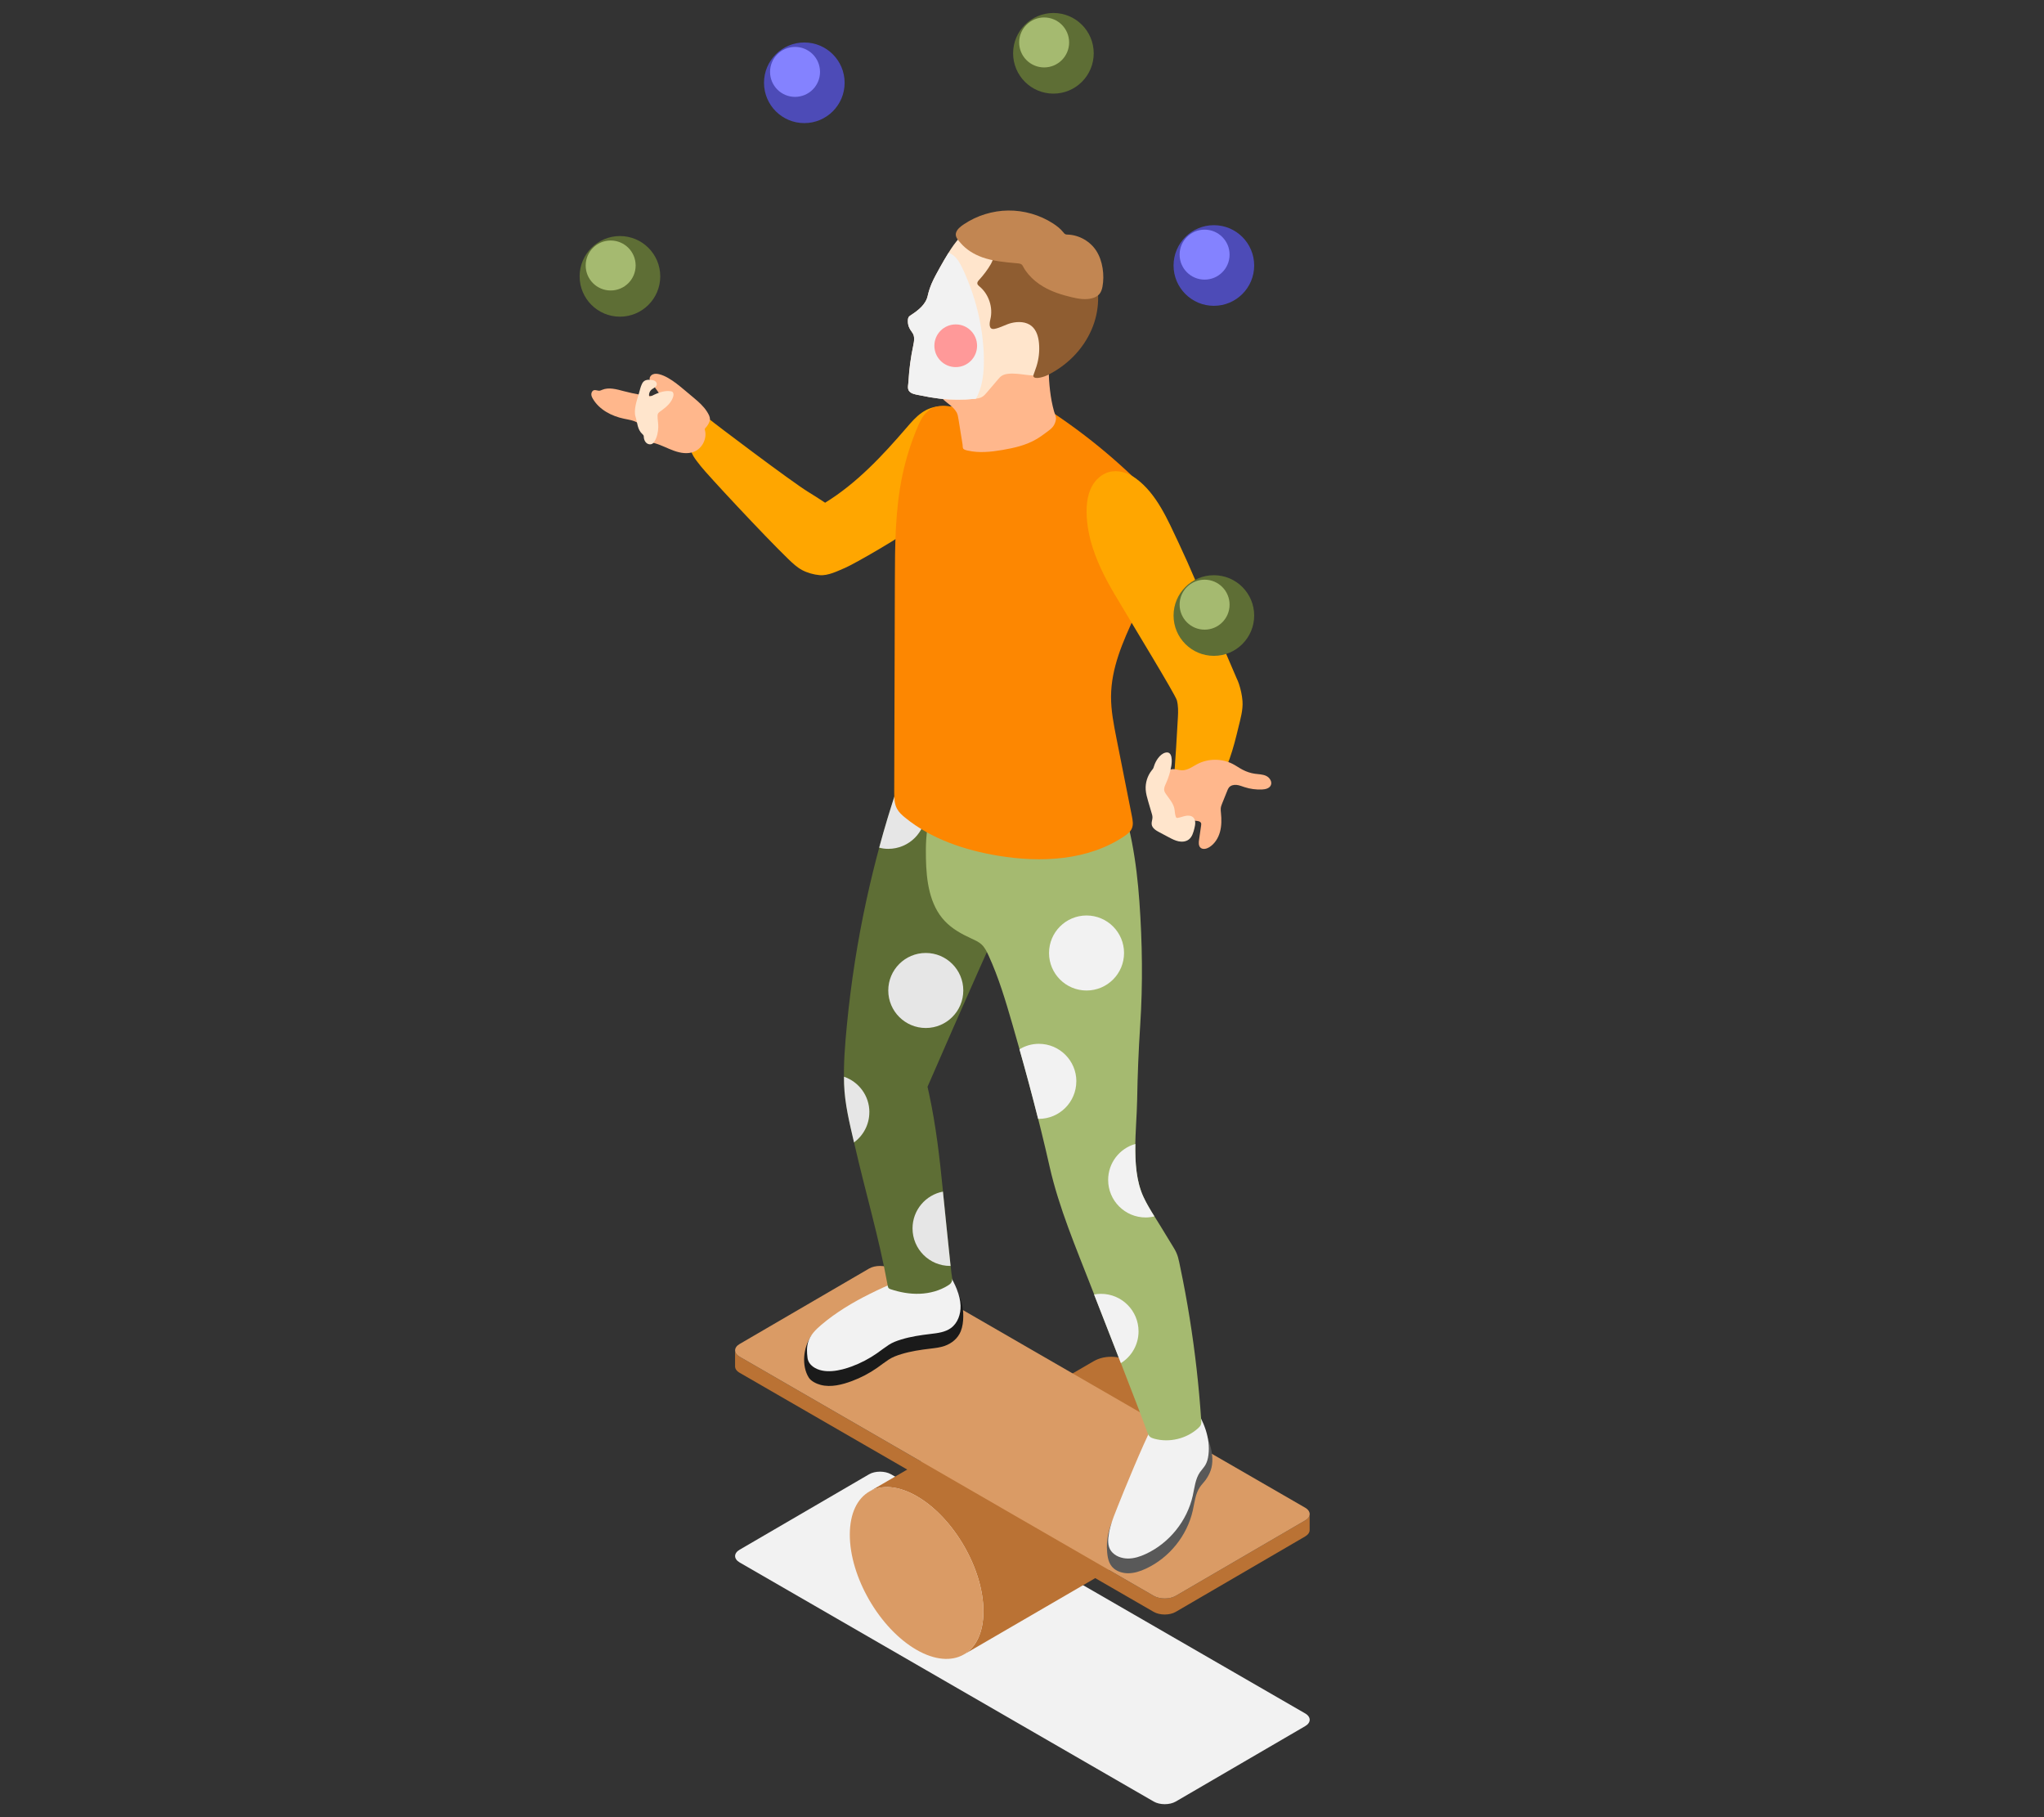 <?xml version="1.0" encoding="UTF-8"?>
<svg id="Layer_2" data-name="Layer 2" xmlns="http://www.w3.org/2000/svg" viewBox="0 0 540 480">
  <rect x="0" y="0" width="540" height="480" fill="#333333" stroke="none"/>
  <defs>
    <style>
      .cls-1 {
        fill: #ffb78c;
      }

      .cls-1, .cls-2, .cls-3, .cls-4, .cls-5, .cls-6, .cls-7, .cls-8, .cls-9, .cls-10, .cls-11, .cls-12, .cls-13, .cls-14, .cls-15, .cls-16, .cls-17, .cls-18 {
        stroke-width: 0px;
      }

      .cls-2 {
        fill: #f99;
      }

      .cls-3 {
        fill: #ffe5cc;
      }

      .cls-4 {
        fill: #e6e6e6;
      }

      .cls-5 {
        fill: #5e6e35;
      }

      .cls-19 {
        isolation: isolate;
      }

      .cls-6 {
        fill: #1a1a1a;
      }

      .cls-7 {
        fill: #8f5d31;
      }

      .cls-8 {
        fill: none;
      }

      .cls-9 {
        fill: #4d4bb7;
      }

      .cls-10 {
        fill: #fd8701;
      }

      .cls-11 {
        fill: #ba7234;
      }

      .cls-12 {
        fill: #595959;
      }

      .cls-13 {
        fill: #c28652;
      }

      .cls-14 {
        fill: #a5ba70;
      }

      .cls-15 {
        fill: #da9b65;
      }

      .cls-16 {
        fill: #ffa600;
      }

      .cls-17 {
        fill: #8482ff;
      }

      .cls-18 {
        fill: #f2f2f2;
      }
    </style>
  </defs>
  <g id="Layer_2-2" data-name="Layer 2">
    <g>
      <rect class="cls-8" width="540" height="480"/>
      <g>
        <path class="cls-18" d="m344.79,452.58c1.62.93,1.61,2.45.02,3.37l-34.19,19.92c-1.6.93-4.21.93-5.82,0l-109.38-63.15c-1.61-.93-1.62-2.44-.02-3.37l34.19-19.92c1.59-.93,4.21-.93,5.82,0l109.38,63.15Z"/>
        <g class="cls-19">
          <path class="cls-11" d="m301.45,360.81c-4.9-2.83-9.35-3.1-12.56-1.23l-59.23,34.42c3.21-1.87,7.66-1.6,12.56,1.23,9.75,5.63,17.63,19.27,17.59,30.47-.02,5.56-1.98,9.47-5.14,11.31l59.23-34.42c3.17-1.84,5.13-5.75,5.14-11.31.03-11.21-7.84-24.84-17.59-30.47Z"/>
          <path class="cls-15" d="m242.22,395.22c9.75,5.63,17.63,19.27,17.59,30.47-.03,11.2-7.96,15.71-17.71,10.08-9.74-5.63-17.63-19.27-17.59-30.46.03-11.21,7.97-15.72,17.71-10.09Z"/>
        </g>
        <g class="cls-19">
          <path class="cls-11" d="m344.81,401.61l-34.19,19.92c-1.6.93-4.21.93-5.82,0l-109.38-63.15c-.81-.47-1.22-1.08-1.22-1.7v4.24c-.01.61.39,1.23,1.21,1.7l109.38,63.15c1.62.93,4.22.93,5.82,0l34.19-19.92c.79-.46,1.19-1.07,1.19-1.68v-4.24c.01.61-.39,1.21-1.18,1.68Z"/>
          <path class="cls-15" d="m344.79,398.24c1.62.93,1.61,2.45.02,3.37l-34.19,19.92c-1.6.93-4.21.93-5.82,0l-109.38-63.15c-1.61-.93-1.62-2.44-.02-3.37l34.19-19.92c1.59-.93,4.21-.93,5.82,0l109.38,63.15Z"/>
        </g>
        <g>
          <path class="cls-6" d="m254.1,344.25c-.07-.28-.15-.56-.24-.84-.66-1.98-1.94-3.75-3.62-4.99.17.53.24,1.37-.5,1.44-.33.03-.69-.12-1.02-.13-.38,0-.77.07-1.15-.05-.92-.28-1.63-.96-2.61-.78-.65.12-1.29.28-1.91.5-.97.35-1.67,1.07-2.62,1.48-1.18.51-2.37,1-3.55,1.51-2.36,1.02-4.71,2.07-7.01,3.22-2.64,1.31-5.22,2.74-7.69,4.36-1.22.8-2.4,1.64-3.55,2.53-.59.46-1.16.93-1.73,1.41-.45.38-.73.46-1.24-.04-.38-.38-.64-.89-.71-1.42-.3,0-.53.27-.7.52-2.01,2.93-2.55,7.77-.59,10.9.61.98,2.06,1.66,3.14,1.94,2.72.72,5.72-.06,8.29-1.02,2.33-.87,4.55-2.03,6.59-3.45,1.04-.73,2.04-1.52,3.1-2.21,1.05-.68,2.1-1.06,3.29-1.43,2.52-.78,5.14-1.16,7.75-1.47,1.25-.15,2.53-.29,3.73-.71,1.89-.66,3.51-1.99,4.27-3.87.49-1.23.65-2.57.66-3.89.01-1.18-.09-2.37-.38-3.52Z"/>
          <path class="cls-18" d="m252.85,340.72c-.3-.76-.64-1.51-1.01-2.24-.7-1.41-1.51-2.82-2.74-3.81.12.09-.59.9-.68.98-.32.25-.47.28-.86.16-.92-.28-1.63-.96-2.61-.78-.65.12-1.29.28-1.91.5-.97.35-1.67,1.07-2.62,1.48-1.18.51-2.37,1-3.55,1.51-2.36,1.02-4.71,2.07-7.01,3.22-4.57,2.27-8.99,4.91-12.89,8.22-1.47,1.25-2.92,2.69-3.47,4.54-.41,1.38-.34,2.76-.16,4.19.12.94.67,1.74,1.43,2.3,2.87,2.1,7.27,1.06,10.31-.07,2.33-.87,4.55-2.03,6.59-3.45,1.04-.73,2.04-1.52,3.1-2.21,1.05-.68,2.1-1.06,3.29-1.43,2.52-.78,5.14-1.16,7.75-1.47,1.89-.22,3.87-.45,5.41-1.56,1.81-1.32,2.63-3.69,2.55-5.93-.05-1.42-.41-2.8-.93-4.13Z"/>
          <path class="cls-5" d="m253.5,203.95c-1.59,0-3.51.29-5.01.83-.87.31-1.8,1.28-2.79.97-.74-.23-1.3-.81-1.92-1.26-1.02-.73-3.59-1.78-4.83-.99-1.08.69-1.56,3.56-1.96,4.78-3.24,9.7-5.94,19.57-8.11,29.56-2.36,10.86-4.07,21.85-5.14,32.91-.5,5.2-.93,10.39-.74,15.59.2,5.51,1.55,10.67,2.77,16.02,2.81,12.36,6.46,24.54,8.71,37.01.11.6.1.93.78,1.16,2.48.83,5.09,1.31,7.71,1.21s5.23-.79,7.45-2.17c.28-.18.57-.37.78-.63.63-.77.27-1.78.15-2.68-.13-1.05-1.87-17.91-2.28-22.12-.83-8.41-1.81-16.82-3.59-25.09-.14-.66-.29-1.32-.44-1.98,9.03-20.81,18.25-41.54,27.69-62.16.27-.59.55-1.23.46-1.87-.06-.47-.31-.88-.54-1.29-1.75-3.05-3.1-6.33-4.94-9.33-1.83-3-4.25-5.8-7.47-7.23-2.1-.93-4.43-1.24-6.72-1.23Z"/>
          <path class="cls-4" d="m254.49,261.63c0,5.47-4.44,9.91-9.91,9.91s-9.91-4.44-9.91-9.91,4.44-9.91,9.91-9.91,9.91,4.44,9.91,9.91Z"/>
          <path class="cls-4" d="m229.67,293.78c0,3.28-1.6,6.18-4.05,7.98-1.18-5.14-2.44-10.12-2.62-15.43-.02-.64-.03-1.28-.03-1.92,3.9,1.33,6.71,5.01,6.71,9.36Z"/>
          <path class="cls-4" d="m251.13,334.39h-.13c-5.48,0-9.92-4.44-9.92-9.92,0-4.82,3.46-8.84,8.03-9.71.4,4.1,1.55,15.14,2.02,19.63Z"/>
          <path class="cls-4" d="m244.59,214.32c0,5.46-4.44,9.9-9.92,9.9-.82,0-1.63-.1-2.4-.32,1.41-5.24,2.99-10.45,4.71-15.61.25-.77.54-2.18.97-3.31,3.87,1.34,6.64,5.03,6.64,9.34Z"/>
          <path class="cls-16" d="m253.37,107.75c-1.73-.4-3.52-.53-5.29-.41-1.64.12-3.16.7-4.51,1.64-1.58,1.09-2.84,2.57-4.09,4.02-6.38,7.41-13.16,14.67-21.49,19.79-1.49-.99-3.01-1.95-4.53-2.89-4.46-2.74-24.92-18.19-25.94-19.09-.06-.05-.12-.1-.2-.11-.09-.01-.17.04-.25.08-1.37.88-2.39,2.21-3.25,3.6-.53.86-1.01,1.75-1.26,2.73-.02.06-.03.13-.04.19-.5,2.26,1.31,4.12,2.61,5.83,1.54,2.02,16.86,18.49,23.12,24.53,1.13,1.09,2.29,2.19,3.68,2.93,1.38.73,3.05,1.19,4.6,1.33,2.24.21,4.78-1.1,6.79-1.95,2.33-.99,15.51-8.53,19.43-11.74.78-.64,1.55-1.3,2.31-1.97.74-.66,1.49-1.35,1.96-2.22.53-.99.68-2.13.89-3.23.71-3.6,2.27-6.96,3.49-10.43.78-2.23,1.42-4.53,1.59-6.9.08-1.07.18-2.4-.15-3.43-.13-.4-.26-.61-.16-1.05.04-.17.44-1.3.69-1.24Z"/>
          <path class="cls-12" d="m292.44,408.89c0,.18,0,.36.02.55.09,1.77.37,3.74,1.85,4.92,1.03.82,2.38,1.2,3.69,1.21,1.65,0,3.25-.52,4.74-1.22,6.18-2.87,10.89-8.72,12.38-15.37.48-2.13.67-4.42,1.91-6.22.47-.68,1.07-1.26,1.54-1.92.52-.74.97-1.58,1.27-2.43.69-1.95.51-4.11,0-6.12-.41-1.63-1.04-3.21-1.86-4.68-.02.29-.09.58-.23.84-.09.17-.22.34-.41.35-.37.02-.18-.35-.2-.51-.05-.32-.34-.69-.5-.97-.37-.67-.77-1.32-1.2-1.96.39.59-.55,2.33-1.18,2.39-.35.03-.97-.42-1.31-.53-.59-.2-1.2-.33-1.82-.38-1.64-.13-3.27.34-4.65,1.23-1.41.92-1.65,2-2.42,3.4-.18.33-.35.67-.52,1.01-1.03,2.08-1.95,4.21-2.87,6.34-1.09,2.52-2.15,5.05-3.2,7.59-.43,1.05-.86,2.1-1.29,3.15-.16.41-.33.81-.49,1.22-.15.37-.43,1.23-.97.66-.15-.16-.21-.38-.25-.6-.26.28-.44.62-.59.97-.28.62-.52,1.25-.72,1.9-.52,1.68-.77,3.44-.74,5.19Z"/>
          <path class="cls-18" d="m292.98,404.98c-.28,1.56-.44,3.4.58,4.74,1.02,1.34,2.79,1.95,4.43,1.96,1.65,0,3.25-.52,4.74-1.22,6.18-2.87,10.89-8.72,12.38-15.37.48-2.13.67-4.42,1.91-6.22.44-.63.99-1.18,1.39-1.84.49-.81.72-1.75.84-2.69.59-4.54-1.3-9.06-3.81-12.88.39.59-.55,2.33-1.18,2.39-.35.03-.97-.42-1.31-.53-.59-.2-1.2-.33-1.82-.38-1.64-.13-3.27.34-4.65,1.23-1.41.92-1.65,2-2.42,3.4-1.89,3.44-7.47,17.01-8.71,20.2-.71,1.83-1.5,3.64-2,5.54-.13.48-.27,1.05-.38,1.66Z"/>
          <path class="cls-14" d="m317.34,375.09c-.6-9-1.61-17.97-3.04-26.88-.72-4.51-1.55-9-2.49-13.47-.42-1.99-.58-3.27-1.65-5.02-1.18-1.94-2.37-3.88-3.55-5.82-1.55-2.53-3.29-5.08-4.54-7.77-3.38-7.31-1.78-17.71-1.65-25.55.11-6.61.38-13.21.81-19.8.71-10.83.56-21.74-.21-32.56-.75-10.57-2.41-21.19-6.41-31.06-.82,2.89-3.66,4.82-6.58,5.53-2.92.71-5.97.44-8.97.35-4.09-.12-8.21.11-12.25-.59-4.86-.84-9.61-3.01-14.51-2.46-7.61.85-7.79,10.7-7.68,16.7.11,5.92.92,12.32,5,16.62,1.93,2.04,4.44,3.42,6.99,4.59.97.45,1.97.88,2.75,1.62.82.77,1.32,1.81,1.79,2.83,2.72,5.92,4.5,11.97,6.31,18.19,3.63,12.46,7,25.06,9.86,37.72,2.43,10.73,6.96,21.38,10.96,31.65,1.67,4.29,13.11,33.49,14.77,38.26.17.48.35.97.72,1.31.31.28.73.43,1.13.54,4.02,1.12,8.57.03,11.65-2.78.29-.27.58-.56.72-.92.14-.38.12-.79.09-1.2Z"/>
          <path class="cls-18" d="m296.96,251.73c0,5.47-4.44,9.91-9.91,9.91s-9.91-4.44-9.91-9.91,4.44-9.91,9.91-9.91,9.91,4.44,9.91,9.91Z"/>
          <path class="cls-18" d="m284.35,285.62c0,5.48-4.44,9.92-9.9,9.92-.07,0-.13,0-.2-.02-1.55-6.15-3.19-12.27-4.92-18.35,1.5-.92,3.24-1.45,5.13-1.45,5.46,0,9.9,4.44,9.9,9.9Z"/>
          <path class="cls-18" d="m304.98,321.3c-.74.18-1.51.29-2.3.29-5.48,0-9.92-4.44-9.92-9.92,0-4.52,3.04-8.34,7.19-9.5-.1,4.96.25,9.92,2.12,13.95.82,1.78,1.85,3.5,2.91,5.18Z"/>
          <path class="cls-18" d="m300.79,351.67c0,3.55-1.87,6.66-4.67,8.39-2.76-7.11-5.6-14.39-7.08-18.12.59-.12,1.21-.18,1.83-.18,5.48,0,9.92,4.44,9.92,9.92Z"/>
          <path class="cls-10" d="m244.77,108.95c-1.09,1.02-1.75,2.41-2.33,3.79-1.75,4.11-3.1,8.39-4.03,12.77-1.94,9.18-1.97,18.64-2,28.02-.06,18.54-.11,37.09-.17,55.63,0,1.52,0,3.12.73,4.46.51.95,1.33,1.69,2.17,2.37,6.92,5.64,15.7,8.57,24.51,10.04,11.37,1.89,23.79,1.3,33.36-5.14.82-.55,1.66-1.19,2.03-2.11.41-.99.2-2.11,0-3.16-1.36-6.88-2.73-13.75-4.09-20.62-.72-3.65-1.45-7.34-1.43-11.06.11-14.94,12.06-27.5,13.67-42.35.28-2.57.22-5.25-.86-7.6-.85-1.85-2.28-3.37-3.72-4.82-9.16-9.27-19.49-17.39-30.67-24.08-.75-.45-1.55-.91-2.43-.96-4.21-.26-8.05,3.99-12.38,4.12-3.95.12-9.03-2.87-12.35.72Z"/>
          <path class="cls-1" d="m252.68,108.82c.34.62.45,1.32.56,2.02.35,2.2.7,4.4,1.06,6.6.05.29,0,.78.15,1.03.22.34.86.47,1.22.55,3.01.69,6.16.35,9.2-.17,3.1-.53,6.23-1.26,8.95-2.85,1.04-.61,2.01-1.34,2.98-2.06.5-.38,1.01-.76,1.39-1.26.4-.52.71-1.28.78-1.94.08-.7-.32-1.42-.51-2.09-.5-1.79-.83-3.62-1.05-5.46-.44-3.71-.44-7.45-.43-11.18-1.42,1.93-4.07,2.45-6.47,2.56-6.05.29-12.18-1.01-18.13.11-1.44.27-2.91.71-3.97,1.72-1.29,1.23-1.76,3.17-1.45,4.92.29,1.64,1.21,3.28,2.45,4.39,1.07.96,2.55,1.84,3.25,3.13Z"/>
          <path class="cls-3" d="m289.19,77.68c-.18,7.04-3.45,13.93-8.74,18.55-1.45,1.24-3.08,2.37-4.94,2.77-2.97.66-6.07-.57-9.11-.27-.61.07-1.23.2-1.75.54-.39.25-.71.61-1.01.97-.94,1.11-1.88,2.22-2.84,3.33-.42.5-.86,1.03-1.45,1.33-.47.25-1.01.35-1.55.42-.1.02-.18.02-.29.03-3.11.3-6.25.29-9.36-.07-1.55-.18-3.09-.44-4.62-.77-.94-.22-2-.27-2.86-.77-1.19-.71-.72-1.85-.66-3.06.17-3.14.59-6.27,1.24-9.34.24-1.16.49-2.49-.22-3.45-.82-1.14-1.26-1.9-1.18-3.41.02-.22.05-.44.15-.64.13-.27.42-.45.69-.64,1.88-1.21,3.93-2.81,4.4-5.11.24-1.08.59-2.12,1.01-3.14.64-1.5,1.45-2.92,2.24-4.35.72-1.28,1.45-2.57,2.24-3.82.87-1.41,1.83-2.77,2.94-4.02.25-.29.52-.59.87-.74.34-.17.69-.07,1.04-.17.34-.12.67-.42.97-.61.79-.45,1.61-.84,2.45-1.18,1.66-.66,3.43-1.09,5.19-1.29,3.75-.44,7.55.08,11.18,1.08,3.51.96,7.01,2.4,9.55,4.99,3.24,3.33,4.52,8.18,4.39,12.82Z"/>
          <path class="cls-18" d="m259.92,94.17c.07,3.11-.12,6.29-1.19,9.19-.25.67-.55,1.33-.91,1.97-.1.02-.18.02-.29.03-3.11.3-6.25.29-9.36-.07-1.55-.18-3.09-.44-4.62-.77-.94-.22-2-.27-2.86-.77-1.19-.71-.72-1.85-.66-3.06.17-3.14.59-6.27,1.24-9.34.24-1.16.49-2.49-.22-3.45-.82-1.14-1.26-1.9-1.18-3.41.02-.22.05-.44.15-.64.13-.27.42-.45.69-.64,1.88-1.21,3.93-2.81,4.4-5.11.24-1.08.59-2.12,1.01-3.14.64-1.5,1.45-2.92,2.24-4.35.72-1.28,1.45-2.57,2.24-3.82.45.13.92.39,1.38.76,1.08.89,1.73,2.17,2.34,3.43,3.41,7.24,5.38,15.19,5.6,23.19Z"/>
          <path class="cls-2" d="m258.13,91.33c0,3.11-2.52,5.64-5.64,5.64s-5.64-2.52-5.64-5.64,2.52-5.64,5.64-5.64,5.64,2.52,5.64,5.64Z"/>
          <path class="cls-7" d="m258.7,73.89c-.27.3-.57.65-.5,1.04.06.31.33.53.58.74,2.47,2.06,3.62,5.56,2.86,8.69-.26,1.08-.48,2.8,1.11,2.51,1.52-.28,2.94-1.18,4.46-1.55,1.81-.44,3.89-.38,5.33.81,1.3,1.08,1.8,2.85,1.95,4.54.19,2.07-.05,4.17-.68,6.15-.24.74-.53,1.47-.77,2.21-.04.11-.07.23-.04.34.29,1.06,3.12.04,3.66-.23,5.18-2.57,9.44-6.75,11.75-12.14,2.05-4.77,2.34-10.35.39-15.16-.11.99-.42,1.95-.9,2.82-.42.77-3.17-.65-3.79-.93-2.06-.92-3.98-2.17-5.66-3.68-1.82-1.64-3.42-3.63-5.68-4.59-2.37-1.01-5.74-.93-8.16-.06-1.83.65-1.97,2.86-2.84,4.36-.86,1.48-1.91,2.87-3.07,4.14Z"/>
          <path class="cls-13" d="m259.44,67.95c2.94,1.05,6.09,1.31,9.2,1.59.89.08,1.27.1,1.66.87.38.75.88,1.44,1.42,2.08,1.09,1.29,2.43,2.36,3.89,3.22,2.33,1.37,4.93,2.2,7.56,2.81,1.77.42,3.64.74,5.4.25.72-.2,1.42-.54,1.89-1.11.45-.54.67-1.23.8-1.92.57-3.04.07-6.86-1.63-9.49-1.62-2.51-4.51-4.16-7.5-4.28-.24,0-.49-.01-.7-.12-.24-.12-.4-.34-.57-.55-.73-.91-1.67-1.63-2.65-2.27-3.5-2.26-7.67-3.46-11.83-3.42-4.16.04-8.31,1.33-11.76,3.65-.82.55-1.86,1.33-2.08,2.37-.21,1.01.65,1.88,1.26,2.58,1.5,1.74,3.51,2.97,5.66,3.74Z"/>
          <path class="cls-1" d="m171.97,100.89c1.08,1.57,2.38,3.12,3.28,4.8-.58.33-1.22-.49-1.69-.75-.76-.43-1.41-.3-2.24-.35-.76-.05-1.53-.21-2.28-.34-1.43-.25-2.85-.56-4.25-.93-1.89-.5-3.94-1.1-5.74-.34-.19.08-.38.18-.58.21-.53.09-1.09-.27-1.6-.1-.42.14-.65.62-.65,1.06,0,.44.21.86.44,1.24,1.71,2.86,4.93,4.53,8.19,5.21,1.24.26,2.6.43,3.69,1.14,1.33.87,1.43,2.02,1.69,3.48.06.33.13.68.34.93.17.2.42.32.66.42.58.23,1.2.35,1.8.52,1.74.49,3.34,1.38,5.04,1.98,1.7.61,3.61.93,5.29.25,2.15-.86,3.46-3.44,2.88-5.68-.03-.11-.06-.22-.04-.32.03-.13.12-.23.21-.32.53-.56,1.04-1.35,1.14-2.14.09-.74-.39-1.52-.78-2.14-.89-1.41-2.17-2.53-3.43-3.59-.84-.71-1.69-1.41-2.53-2.12-1.37-1.14-2.74-2.28-4.28-3.16-.73-.42-1.51-.78-2.33-.99-.57-.14-1.2-.21-1.74.03-.54.23-.96.84-.81,1.41.06.22.19.41.32.6Z"/>
          <path class="cls-3" d="m172.06,100.34c-1.1-.1-1.95.01-2.45,1.04-.41.83-.58,1.75-.84,2.63-.52,1.73-1.43,4.32-.86,6.11.53,1.65.43,3.28,1.82,4.57.12.11.24.21.3.36.05.11.05.24.05.36.03.59.24,1.19.68,1.58s1.14.52,1.63.19c.25-.16.42-.41.57-.66.64-1.1.91-2.4.95-3.68.03-1.03-.22-2.06-.19-3.08.02-.7.49-.93,1.02-1.31,1.31-.96,2.67-2.1,3.12-3.73.12-.43.12-.98-.25-1.24-.14-.09-.31-.13-.48-.15-1.94-.26-3.82.66-5.56,1.55-.28-.7.03-1.56.63-2.03.5-.39,1.25-.66,1.32-1.29.04-.35-.17-.7-.46-.9-.29-.2-.65-.28-1.01-.31Z"/>
          <path class="cls-16" d="m326.73,179.23c-.43-.92-4.9-11.44-6.69-15.79-2.78-6.75-5.57-13.5-8.69-20.1-2.85-6.01-5.75-12.94-11.3-16.99-2.03-1.48-4.67-2.33-7.09-1.66-1.93.54-3.51,2-4.48,3.75-.67,1.23-1.07,2.66-1.27,4.17-.44,3.4.14,7.24.91,10.16,1.32,4.97,3.66,9.65,6.26,14.06,4.81,8.14,16.15,26.67,16.54,28.17.37,1.43.35,2.92.27,4.39-.14,2.73-.3,5.46-.48,8.18-.15,2.37-.31,4.74-.48,7.11-.05.69-.1,1.41.12,2.07.4,1.2,1.59,1.95,2.77,2.38,1.53.57,3.19.78,4.81.61.65-.07,1.32-.2,1.87-.56.43-.28.76-.69,1.07-1.1,3.51-4.61,4.97-10.41,6.33-16.05.54-2.22,1.23-4.6,1.05-6.89-.12-1.53-.46-3.04-.94-4.5-.17-.5-.36-.96-.58-1.42Z"/>
          <path class="cls-1" d="m308.72,203.52c-.55.37-.9.97-1.18,1.58-1.21,2.61-1.61,5.51-1.95,8.37-.12,1.02-.21,2.15.4,2.98.55.75,1.54,1.05,2.47,1.03.93-.02,1.83-.3,2.73-.49,1.69-.36,3.44-.4,5.14-.14.37.06.78.17.95.5.11.22.07.47.04.71l-.54,3.74c-.11.74-.17,1.61.38,2.11.6.55,1.58.32,2.28-.1,1.45-.88,2.41-2.42,2.86-4.05.45-1.63.43-3.36.26-5.04-.04-.41-.09-.82-.05-1.23.05-.47.23-.92.41-1.37.44-1.08.87-2.16,1.31-3.25.12-.3.24-.6.44-.85.46-.57,1.27-.76,2-.69s1.42.36,2.12.59c1.48.48,3.05.69,4.61.62.89-.04,1.92-.27,2.32-1.08.45-.92-.26-2.05-1.19-2.5-.92-.45-1.99-.43-3.01-.58-1.14-.16-2.24-.54-3.26-1.07-.89-.47-1.71-1.06-2.6-1.52-2.9-1.49-6.53-1.47-9.41.07-1.2.64-2.32,1.5-3.72,1.6-1.3.09-2.57-.76-3.82.06Z"/>
          <path class="cls-3" d="m304.87,202.38c-.06.19-.1.39-.2.57-.09.18-.22.33-.35.48-1.16,1.43-1.76,3.31-1.64,5.15.07,1.04.35,2.04.64,3.04.28,1,.57,2,.88,2.99.13.42.27.86.27,1.3,0,.62-.29,1.22-.21,1.83.12,1,1.12,1.62,2.01,2.09.84.44,1.67.89,2.51,1.33.83.44,1.67.88,2.59,1.07.92.19,1.94.09,2.69-.48.88-.67,1.21-1.84,1.48-2.92.25-.98.44-2.17-.28-2.89-.51-.51-1.32-.57-2.03-.43-.71.13-1.38.43-2.09.53-.11.01-.22.02-.31-.03-.11-.06-.17-.18-.21-.3-.25-.7-.22-1.46-.38-2.18-.32-1.4-1.32-2.52-2.15-3.7-.22-.31-.44-.64-.51-1.02-.13-.65.19-1.29.46-1.89.66-1.45,1.13-2.99,1.4-4.57.2-1.14.41-4.06-1.58-3.54-1.44.38-2.59,2.23-2.98,3.56Z"/>
        </g>
        <g>
          <path class="cls-5" d="m174.43,73c0,5.88-4.77,10.65-10.65,10.65s-10.65-4.77-10.65-10.65,4.77-10.65,10.65-10.65,10.65,4.77,10.65,10.65Z"/>
          <path class="cls-14" d="m167.93,70.13c0,3.65-2.95,6.6-6.6,6.6s-6.6-2.95-6.6-6.6,2.95-6.6,6.6-6.6,6.6,2.95,6.6,6.6Z"/>
        </g>
        <g>
          <circle class="cls-9" cx="212.49" cy="21.87" r="10.65"/>
          <path class="cls-17" d="m216.64,18.99c0,3.65-2.95,6.6-6.6,6.6s-6.6-2.95-6.6-6.6,2.95-6.6,6.6-6.6,6.6,2.95,6.6,6.6Z"/>
        </g>
        <g>
          <circle class="cls-5" cx="278.3" cy="14.08" r="10.65"/>
          <path class="cls-14" d="m282.45,11.21c0,3.65-2.96,6.6-6.6,6.6s-6.6-2.95-6.6-6.6,2.96-6.6,6.6-6.6,6.6,2.95,6.6,6.6Z"/>
        </g>
        <g>
          <circle class="cls-9" cx="320.69" cy="70.13" r="10.65"/>
          <circle class="cls-17" cx="318.24" cy="67.26" r="6.6"/>
        </g>
        <g>
          <circle class="cls-5" cx="320.69" cy="162.59" r="10.65"/>
          <path class="cls-14" d="m324.84,159.72c0,3.65-2.96,6.6-6.6,6.6s-6.6-2.95-6.6-6.6,2.96-6.6,6.6-6.6,6.6,2.95,6.6,6.6Z"/>
        </g>
      </g>
    </g>
  </g>
</svg>